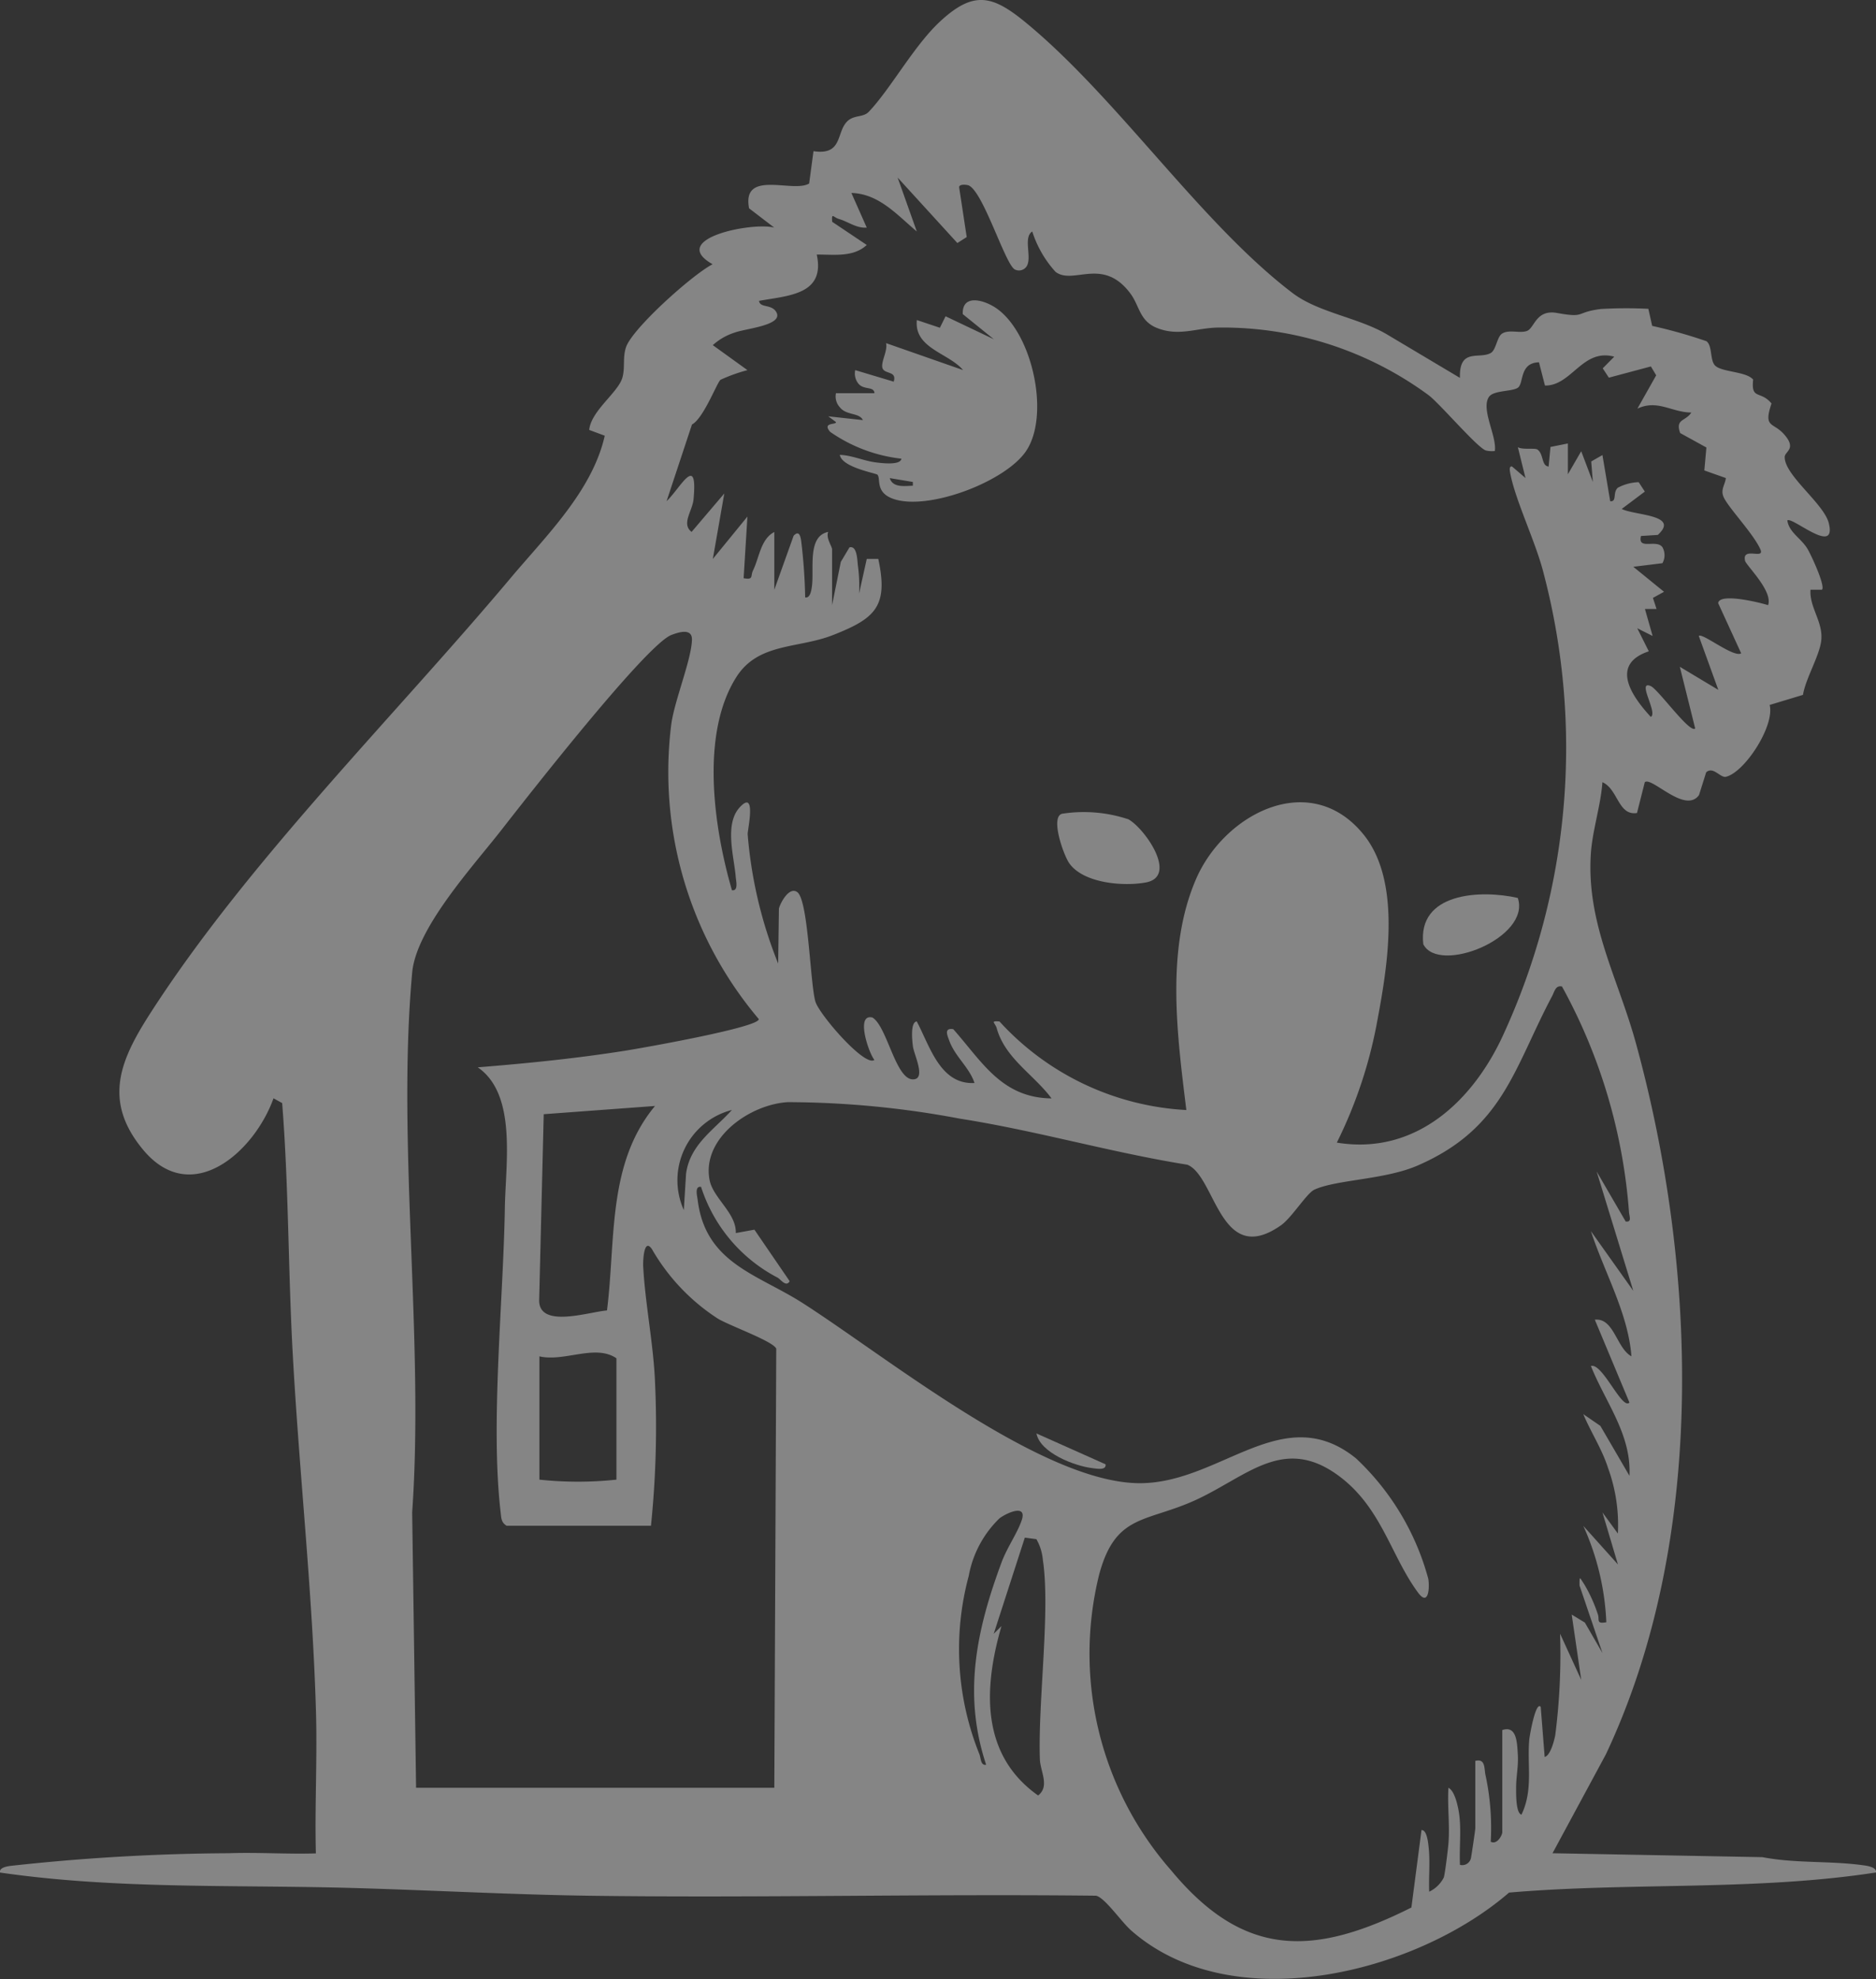 <svg xmlns="http://www.w3.org/2000/svg" width="84.48" height="89.109" viewBox="0 0 84.48 89.109">
    <rect x="0" y="0" width="84.48" height="89.109" fill="#333333" stroke="none"/>
    <g data-name="Grupo 9609" style="opacity:.4">
        <g data-name="Grupo 9515">
            <path data-name="Trazado 13426" d="M65.744 17.015c-.042-1.374.873-.821 1.393-1.124.238-.139.274-.733.513-.875.317-.189.771 0 1.1-.11.358-.116.4-.989 1.372-.813 1.309.236.785-.031 1.971-.18a19.638 19.638 0 0 1 2.136-.007l.172.768a22.4 22.4 0 0 1 2.445.69c.272.207.15.847.384 1.092.292.306 1.4.26 1.718.636-.1.934.333.472.827 1.077-.374 1.1.062.838.539 1.358.628.684.061.794.055 1.045-.018.829 1.767 2.1 1.986 2.987.367 1.49-1.662-.319-1.868-.125.08.541.606.79.9 1.266.165.267.826 1.693.66 1.854h-.516c-.057.8.58 1.451.483 2.292-.08.689-.7 1.7-.823 2.443l-1.5.453c.239.942-1.129 3.042-1.972 3.235-.247.056-.575-.489-.887-.2L76.51 35.8c-.626.867-2.131-.845-2.442-.579l-.351 1.387c-.855.131-.85-1.079-1.557-1.387-.075 1.055-.45 2.163-.52 3.211-.209 3.145 1.222 5.6 2.03 8.547C76.448 57.1 76.855 69.374 72.313 79l-2.4 4.447 9.451.176c1.474.286 3.014.16 4.5.36.173.023.65.075.62.33-5.461.841-11.04.434-16.528.906-4.234 3.662-12.5 5.7-17.031 1.693-.446-.4-1.182-1.477-1.57-1.553-7.516-.084-15.039.1-22.555.005-3.724-.046-7.538-.264-11.26-.362-5.19-.133-10.413.059-15.54-.686-.048-.224.323-.279.474-.3a93.821 93.821 0 0 1 9.839-.57c1.3-.045 2.612.047 3.911.008-.053-2.108.065-4.231.006-6.34-.153-5.425-.764-10.872-1.055-16.291-.2-3.711-.176-7.463-.469-11.154l-.389-.215c-.858 2.4-3.687 4.947-5.874 2.315-1.854-2.231-1-4.089.352-6.186 4.4-6.822 10.943-13.3 16.189-19.544 1.608-1.913 3.69-3.937 4.249-6.42l-.7-.26c.08-.852 1.283-1.673 1.487-2.332.142-.46.008-.908.17-1.392.28-.84 2.993-3.273 3.9-3.737-2.043-1.152 1.808-1.913 2.776-1.649l-1.134-.869c-.338-1.773 2-.671 2.706-1.119l.195-1.454c1.324.2 1.017-.846 1.519-1.341.3-.3.719-.171.963-.425.977-1.016 2.036-2.977 3.215-4.071 1.533-1.422 2.377-1.184 3.906.081 4.127 3.416 7.841 9 11.969 12.142 1.157.88 2.937 1.1 4.224 1.847zm-30.875 6.938v2.6l.869-2.429c.246-.265.314.021.344.259a24.629 24.629 0 0 1 .177 2.516c.225.048.279-.323.3-.475.116-.784-.224-2.281.737-2.473-.113.275.174.65.174.781v2.515l.394-1.948.389-.652c.355-.1.35.609.381.829a6.768 6.768 0 0 1 .052 1.25l.346-1.561h.519c.461 2.14-.129 2.679-2.036 3.429-1.576.62-3.365.336-4.354 1.891-1.64 2.58-1.008 6.825-.2 9.6.3.044.185-.413.17-.6-.073-.911-.518-2.365.174-3.126.782-.86.356 1.016.364 1.2a19.819 19.819 0 0 0 1.373 5.828l.034-2.477c.069-.267.471-1.016.834-.734.491.382.573 4.1.807 4.917.163.574 2.238 2.977 2.659 2.63-.236-.258-.874-2.1-.088-1.906.685.414 1.064 2.949 1.906 2.776.473-.1-.036-1.116-.083-1.474-.026-.2-.134-1.091.172-1.127.587 1.1 1.051 2.856 2.6 2.773-.228-.7-.873-1.185-1.133-1.9-.084-.232-.259-.592.177-.525 1.3 1.467 2.179 3.092 4.426 3.119-.8-1.076-2.09-1.8-2.471-3.165-.067-.239-.315-.335.127-.3a12.273 12.273 0 0 0 8.414 3.988c-.407-3.338-.941-7.214.437-10.4 1.271-2.942 5.147-4.971 7.548-2 1.686 2.086 1.1 5.789.634 8.276a20.583 20.583 0 0 1-1.842 5.591c3.58.588 6.187-1.927 7.539-4.951a30.919 30.919 0 0 0 1.776-20.673c-.35-1.411-1.3-3.336-1.513-4.559-.017-.1-.045-.286.088-.261l.606.519-.344-1.387c.208.122.769.029.873.1.3.193.177.737.512.771l.084-.883.784-.157v1.387l.6-1.038.524 1.385-.073-.924.505-.288.35 2.08c.317.027.1-.388.342-.608a2.119 2.119 0 0 1 .941-.25l.276.423-1.04.781c.584.3 2.637.252 1.623 1.171l-.756.047c-.161.656.694.128.966.506a.736.736 0 0 1 0 .719l-1.312.162 1.384 1.126-.5.275.162.5h-.522l.346 1.214-.691-.346.519 1.037c-1.74.585-.8 1.989.088 2.951.339-.158-.653-1.667 0-1.385.339.147 1.769 2.161 2 1.906l-.691-2.775 1.733 1.039-.879-2.426c.139-.168 1.583 1 1.908.779l-1.035-2.256c.045-.479 1.869-.032 2.247.089.231-.633-.991-1.792-1.037-2-.148-.656.906-.027.69-.513-.314-.709-1.445-1.879-1.654-2.351-.15-.34.061-.546.1-.859l-.97-.343.093-1.033-1.18-.65c-.235-.647.246-.521.5-.924-.9-.012-1.517-.6-2.427-.176l.846-1.5-.238-.4-1.893.506-.276-.421.518-.524c-1.432-.389-1.914 1.316-3.12 1.3l-.269-1.047c-.882.022-.679.929-.942 1.137-.238.189-1.107.113-1.312.422-.371.557.364 1.769.266 2.435a1.148 1.148 0 0 1-.406-.025c-.386-.131-2-2.028-2.556-2.474a15.654 15.654 0 0 0-9.453-3.06c-.985 0-1.784.417-2.788.023-.806-.316-.79-1-1.213-1.563-1.249-1.663-2.562-.36-3.365-.967a4.925 4.925 0 0 1-1.049-1.818c-.387.24-.067 1.024-.2 1.445a.41.41 0 0 1-.564.274c-.423-.13-1.427-3.5-2.1-3.794-.08-.034-.427-.074-.429.082l.341 2.244-.421.268-2.69-2.948.864 2.428c-.876-.73-1.694-1.7-2.946-1.734l.692 1.559c-.465.038-.829-.265-1.257-.389-.242-.07-.335-.312-.3.128l1.557 1.043c-.606.57-1.5.424-2.252.433.392 1.806-1.267 1.843-2.6 2.084.05.337.573.128.784.515.321.59-1.4.732-1.872.911a2.673 2.673 0 0 0-.993.568l1.56 1.125a7.432 7.432 0 0 0-1.214.436c-.165.144-.768 1.743-1.284 2.012l-1.143 3.452c.607-.566 1.412-2.205 1.214-.087-.05.532-.562 1.111-.088 1.471l1.473-1.731-.517 2.949 1.558-1.908-.171 2.774c.463.088.3-.1.423-.348.281-.571.347-1.426.964-1.733M18.737 80.5h16.132l.087-19.776c-.164-.343-2.1-1.028-2.636-1.353a9.161 9.161 0 0 1-2.957-3.116c-.368-.553-.407.513-.4.734.081 1.652.46 3.509.532 5.2a43.555 43.555 0 0 1-.181 6.512h-6.5c-.247-.152-.239-.346-.269-.6-.468-3.991.124-9.593.189-13.705.032-2.01.551-5.123-1.221-6.337 2.214-.177 4.434-.4 6.628-.746.642-.1 6.034-1.045 6.031-1.424a17.224 17.224 0 0 1-3.939-13.31c.161-1.09.9-2.875.927-3.766.018-.55-.607-.344-.926-.222-1.137.433-6.544 7.359-7.673 8.805-1.276 1.634-3.821 4.4-4 6.4-.7 7.712.548 16.477 0 24.3zm46.488 2.515c.069-.818-.05-1.692 0-2.515.321.152.47 1.01.5 1.32.073.711-.013 1.437.02 2.149a.4.4 0 0 0 .491-.288c.02-.067.2-1.29.2-1.359v-3.034c.473-.116.391.354.463.659a11.3 11.3 0 0 1 .232 2.982c.29.151.52-.3.52-.433V77.9c.647-.215.668.55.7 1.12.031.522-.084 1.011-.077 1.5 0 .242-.017 1.116.24 1.191.536-1.114.251-2.227.352-3.378.016-.188.292-1.762.516-1.477l.177 2.254c.264-.057.441-.776.479-.993a28.616 28.616 0 0 0 .215-4.556l.953 2.08-.429-2.941.592.36.793 1.373-1.034-3.044c0-.455 0-.378.218-.044a6.7 6.7 0 0 1 .6 1.319c.106.26-.1.47.39.381a11.711 11.711 0 0 0-1.036-4.338l1.558 1.735-.697-2.342.695.951a7.482 7.482 0 0 0-.439-2.941c-.274-.862-.774-1.612-1.119-2.435l.77.529 1.308 2.245c.1-1.851-1.089-3.322-1.734-4.941.517-.161 1.4 2 1.735 1.645l-1.559-3.73c.864-.093.971 1.276 1.648 1.648-.143-1.927-1.215-3.773-1.824-5.635l1.908 2.687-1.65-5.374L73.207 55c.286.047.168-.227.151-.41a24.885 24.885 0 0 0-3.018-10.17c-.29-.07-.343.24-.441.424-1.731 3.261-2.2 5.961-6.064 7.639-1.467.638-3.653.63-4.642 1.083-.352.161-1.018 1.263-1.513 1.61-2.744 1.919-2.931-2.216-4.21-2.731-3.444-.551-6.8-1.536-10.242-2.074a42.117 42.117 0 0 0-7.751-.744c-1.711.1-3.889 1.62-3.522 3.51.158.812 1.211 1.489 1.18 2.385l.838-.153 1.588 2.321c-.161.278-.389-.066-.537-.157a7.032 7.032 0 0 1-3.454-4.092c-.3-.043-.176.4-.153.586.35 2.861 2.7 3.348 4.724 4.644 3.81 2.436 10.875 8.177 15.265 8.113 3.611-.053 6.393-3.753 9.657-1.118a11.575 11.575 0 0 1 3.255 5.421c.066.39.018 1.271-.458.628-1.233-1.668-1.645-3.84-3.58-5.266-2.463-1.816-4.091 0-6.388 1.071-2.272 1.054-3.66.606-4.4 3.4a14.8 14.8 0 0 0 3.248 13.3c3.256 3.928 6.379 3.9 10.818 1.671l.455-3.487c.255-.015.305.622.324.8.069.655-.005 1.319.023 1.974a1.415 1.415 0 0 0 .658-.641c.059-.207.183-1.233.208-1.527M29.491 49.8l-5.006.37-.206 8.4c.021 1.253 2.245.5 3.055.436.4-3.161 0-6.6 2.157-9.2m3.469.173a3.268 3.268 0 0 0-2.166 4.507l.1-1.632c.177-1.322 1.254-1.974 2.065-2.875m-5.2 16.651v-5.469c-.951-.653-2.336.172-3.469-.087v5.551a16.464 16.464 0 0 0 3.469 0m16.649 12.836c-1.057-3.177-.432-6.075.693-9.108.249-.672.7-1.3.9-1.876.27-.751-.589-.4-.987-.115a4.8 4.8 0 0 0-1.39 2.6 12.663 12.663 0 0 0 .48 8.024c.072.184.051.517.3.476m.694-6.243c-.808 2.79-.947 5.794 1.651 7.627.532-.42.1-1.068.078-1.636-.087-2.61.48-6.692.134-8.98a2.282 2.282 0 0 0-.29-.925l-.521-.069-1.4 4.328z" style="fill:#fff"/>
            <path data-name="Trazado 13442" d="M163.312 66.305c-.061-.077-1.61-.326-1.706-.9.57.022 1.084.277 1.649.343.211.025 1.084.141 1.125-.17a6.952 6.952 0 0 1-3.213-1.212c-.365-.443.288-.3.267-.438l-.348-.258 1.56.17c-.171-.352-.755-.193-1.052-.594a.714.714 0 0 1-.161-.618h1.733c-.013-.317-.466-.137-.71-.415a.726.726 0 0 1-.156-.623l1.733.519c.16-.5-.43-.321-.509-.623-.071-.273.248-.77.164-1.112l3.468 1.213c-.652-.771-2.21-.977-2.081-2.252l1.038.347.256-.517 2.174 1.035-1.4-1.132c-.031-.818.742-.687 1.287-.4 1.773.921 2.7 4.866 1.571 6.556-.923 1.387-4.392 2.7-5.963 2.171-.85-.285-.579-.9-.732-1.088m1.589.319-1.04-.174c.14.446.669.352 1.04.343z" transform="translate(-123.788 -44.924)" style="fill:#fff"/>
            <path data-name="Trazado 13443" d="M205.951 158.083a6.359 6.359 0 0 1 2.995.248c.743.415 2.246 2.569.79 2.843-1 .189-2.824.043-3.457-.87-.257-.371-.854-2.062-.328-2.221" transform="translate(-158.132 -121.44)" style="fill:#fff"/>
            <path data-name="Trazado 13444" d="M281.177 174.191c.609 1.789-3.561 3.461-4.255 2.084-.268-2.308 2.549-2.47 4.255-2.084" transform="translate(-212.828 -133.759)" style="fill:#fff"/>
            <path data-name="Trazado 13445" d="M204.789 280.318c.048.29-.427.193-.6.172-.782-.092-2.343-.682-2.514-1.562z" transform="translate(-155.003 -214.384)" style="fill:#fff"/>
        </g>
    </g>
</svg>
